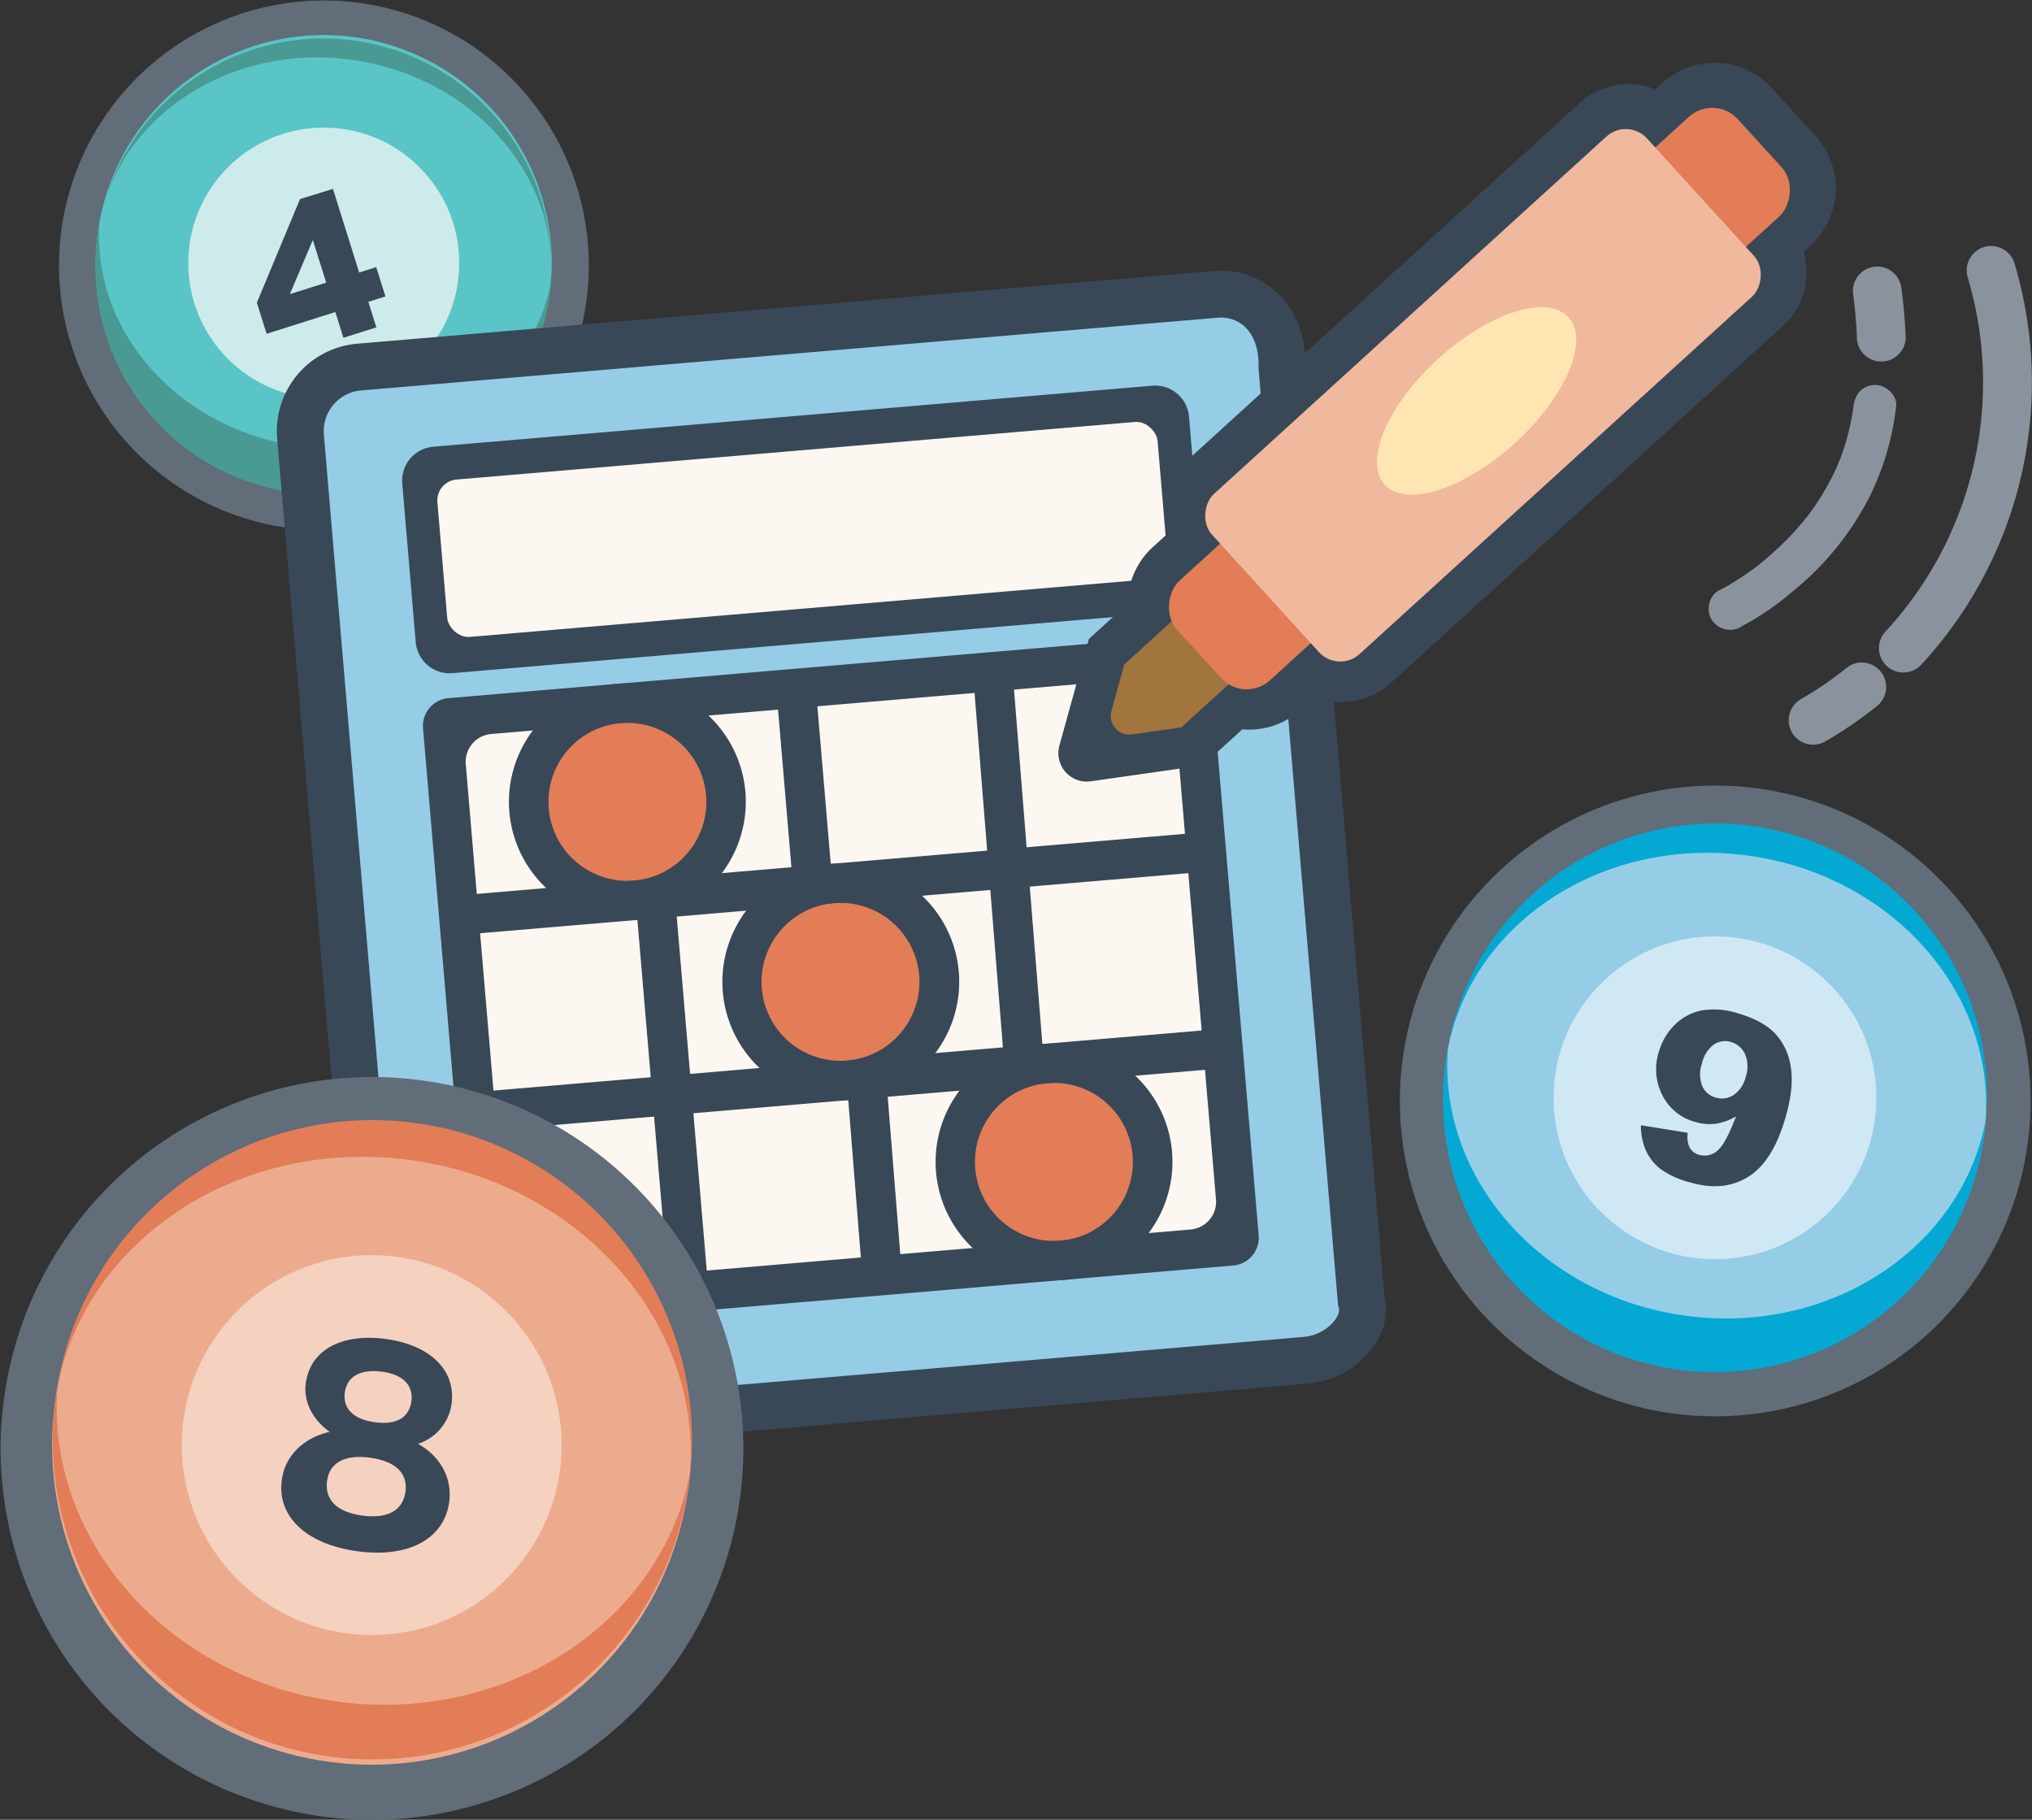 <svg xmlns="http://www.w3.org/2000/svg" width="476.82" height="426.99"><rect width="100%" height="100%" fill="#333333" stroke="none"/><path fill="#616d79" d="M76 124.44a61.18 61.18 0 01-8.39-.57 62.16 62.16 0 118.39.57z"/><circle cx="78.27" cy="63.41" r="53.49" fill="#59c5c7" transform="rotate(-22.15 72.824 68.467)"/><path fill="#4a9a94" d="M70.15 104.64c-28.38-3.85-48.82-27.17-46.77-52.73q-.24 1.3-.42 2.64a53.49 53.49 0 10106 14.36c.12-.88.22-1.77.3-2.66-4.81 25.19-30.72 42.24-59.11 38.39z"/><path fill="#4a9a94" d="M82.43 14.03c29.27 4 50.11 28.54 46.54 54.88a53.49 53.49 0 00-106-14.36c3.56-26.35 30.18-44.49 59.46-40.52z"/><circle cx="78.27" cy="63.41" r="31.79" fill="#ceebeb" transform="rotate(-89.7 76.277 63.728)"/><path fill="#384857" d="M78.69 73.21l-16.13 5.11-2.29-7.29L70.4 46.71l7.73-2.39 6.15 19.62 4-1.26 2.16 6.88-4 1.26 1.87 6-7.73 2.43zm-2.14-6.89l-3.15-10-5.38 12.69z"/><path fill="#384857" stroke="#384857" stroke-miterlimit="10" stroke-width="22" d="M295.32 86.4l18.68 220c1.2 2.18-2.72 6.83-8 7.28l-200.95 17.07a9.6 9.6 0 01-10.36-8.76l-3.25-38.26-1.63-19.13-4.06-47.83-4.06-47.83-4.07-47.82L76 101.98h0a9.59 9.59 0 018.75-10.37l124.39-10.56 19.14-1.63 57.41-4.87c5.28-.45 9.93 3.47 9.63 11.85z"/><path fill="#95cde7" d="M295.32 86.4l18.68 220c1.2 2.18-2.72 6.83-8 7.28l-200.95 17.07a9.6 9.6 0 01-10.36-8.76l-3.25-38.26-1.63-19.13-4.06-47.83-4.06-47.83-4.07-47.82L76 101.98a9.59 9.59 0 018.75-10.37l124.39-10.56 19.14-1.63 57.41-4.87c5.28-.45 9.93 3.47 9.63 11.85z"/><path fill="#fcf7f0" d="M103.726 168.592l175.39-14.882 11.749 138.463-175.39 14.882z"/><circle cx="247.37" cy="272.61" r="23.16" fill="#e27d58"/><circle cx="197.3" cy="230.37" r="23.16" fill="#e27d58"/><circle cx="147.23" cy="188.14" r="23.16" fill="#e27d58"/><path fill="#384857" d="M275.07 143.61L106 157.96a8 8 0 01-8.46-7.4l-3.14-37a8 8 0 017.09-8.73l169.07-14.35a8 8 0 018.46 7.41l3.14 37a8 8 0 01-7.09 8.72zM289.35 296.94l-171.58 14.57a6.55 6.55 0 01-7.07-6L99.27 170.88a6.54 6.54 0 016-7.07l171.59-14.56a6.54 6.54 0 017.07 6l11.43 134.66a6.55 6.55 0 01-6.01 7.03zm-163.13 4.55l153.12-13a6.53 6.53 0 006-7.07l-9.86-116.2a6.54 6.54 0 00-7.07-6l-153.12 13a6.55 6.55 0 00-6 7.07l9.87 116.2a6.54 6.54 0 007.06 6z"/><path fill="#384857" d="M149.57 215.83a27.79 27.79 0 1125.34-30 27.82 27.82 0 01-25.34 30zm-3.88-46.15a18.53 18.53 0 1020 16.89 18.55 18.55 0 00-20-16.89zM199.69 258.07a27.79 27.79 0 1125.3-30.05 27.83 27.83 0 01-25.3 30.05zm-4-46.16a18.53 18.53 0 1020 16.9 18.56 18.56 0 00-20-16.9zM249.69 300.32a27.79 27.79 0 1125.34-30 27.83 27.83 0 01-25.34 30zm-3.92-46.15a18.53 18.53 0 1020 16.89 18.54 18.54 0 00-19.97-16.91z"/><path fill="#384857" d="M107.255 210.139l175.39-14.882.782 9.226-175.39 14.882zM111.173 256.282l175.39-14.882.782 9.227-175.39 14.882z"/><path fill="#384857" d="M198.823 255.3l9.26-.742 3.705 46.32-9.26.741zM182.185 161.933l9.227-.783 3.916 46.154-9.227.783zM149.176 211.222l9.227-.783 7.833 92.308-9.227.783zM228.45 159.656l9.26-.74 7.412 92.64-9.26.74z"/><rect width="169.61" height="37.06" x="105.79" y="107.37" fill="#fcf7f0" rx="4.93" transform="rotate(-4.85 169.664 152.31)"/><path fill="#384857" d="M248.6 174.92l6.92-25 9.12-8.31v-.72a18 18 0 015.93-12.57l3.36-3.06a16.79 16.79 0 014.76-17.33l92.1-83.86a16.76 16.76 0 0117.67-3.09l1.67-1.52a18.14 18.14 0 0125.63 1.2l10.29 11.3a18.14 18.14 0 01-1.2 25.63l-1.66 1.51a16.82 16.82 0 01-4.74 17.31l-92.13 83.91a16.59 16.59 0 01-12.06 4.35 17 17 0 01-5.62-1.24l-3.35 3.05a18.13 18.13 0 01-13.77 4.65l-9.27 8.44-26.28 3.75a6.67 6.67 0 01-7.37-8.4z"/><path fill="#a2743e" d="M279.69 141.43l-15.88 14.49-3 10.85a4.4 4.4 0 004.88 5.55l11.53-1.66 15.92-14.49z"/><rect width="31.57" height="177.95" x="333.65" y="6.23" fill="#e27d58" rx="8.14" transform="rotate(47.68 350.2 91.777)"/><rect width="50.79" height="138.07" x="324.89" y="25.4" fill="#f0b89d" rx="6.75" transform="rotate(47.68 351.045 90.997)"/><ellipse cx="348.8" cy="95.78" fill="#ffe5b1" rx="29.17" ry="13.38" transform="rotate(-42.32 345.45 97.919)"/><path fill="#616d79" d="M87.28 426.99a87 87 0 01-11.77-.8 87.14 87.14 0 1111.77.8z"/><circle cx="89.53" cy="340.76" r="74.99" fill="#edab8e" transform="rotate(-45 86.348 342.693)"/><path fill="#e27d58" d="M79.07 399.23c-39.79-5.39-68.45-38.09-65.56-73.91-.23 1.22-.43 2.45-.6 3.7a75 75 0 00148.62 20.14c.17-1.25.31-2.5.42-3.74-6.76 35.3-43.08 59.2-82.88 53.81z"/><path fill="#e27d58" d="M96.28 272.2c41 5.56 70.26 40 65.25 76.95a75 75 0 10-148.62-20.14c5-36.94 42.33-62.37 83.37-56.81z"/><circle cx="89.53" cy="340.76" r="44.56" fill="#f5d1bf" transform="rotate(-89.7 87.53 341.077)"/><path fill="#384857" d="M105.96 329.47a11.57 11.57 0 01-7.87 9.31c5.22 2.9 8.07 8.05 7.32 13.63-1.18 8.72-9.6 13.19-21.53 11.57s-18.93-8.1-17.75-16.75c.76-5.65 5.1-9.89 11.25-11.26-4-2.82-6.21-7.09-5.63-11.42 1.06-7.81 8.42-11.78 18.81-10.37s16.48 7.34 15.4 15.29z"/><path fill="#f5d1bf" d="M76.75 347.46c-.61 4.46 2.34 7.35 8.27 8.15s9.53-1.19 10.13-5.59-2.43-7.21-8.36-8-9.47 1.19-10.04 5.44zM80.91 326.72c-.51 3.76 2 6.31 7.07 7s8-1.11 8.55-4.88-2-6.37-6.93-7-8.17 1.04-8.69 4.88z"/><path fill="#8a939d" stroke="#8a939d" stroke-miterlimit="10" stroke-width="7" d="M435.89 159.18a2.23 2.23 0 012.39 3.73 94.29 94.29 0 01-11.67 8 2.225 2.225 0 11-2.23-3.85 90.18 90.18 0 0011.12-7.6 2.41 2.41 0 01.39-.28zM466.23 61.46a1.51 1.51 0 01.35-.14 2.23 2.23 0 012.78 1.48 94 94 0 01-21 90.67 2.22 2.22 0 11-3.26-3 89.6 89.6 0 0020-86.36 2.22 2.22 0 011.13-2.65zM439.26 66.43a2.28 2.28 0 011-.37 2.22 2.22 0 012.43 1.91c.5 3.69.82 7.45 1 11.17a2.23 2.23 0 01-4.45.17c-.13-3.59-.44-7.2-.92-10.75a2.24 2.24 0 01.94-2.13z"/><path fill="#8a939d" d="M408.43 147.09a61.85 61.85 0 0011.56-7.77 69 69 0 0018.7-22.74 64.11 64.11 0 006.25-21.26c.3-2.61-2.52-5.11-5-5-3 .13-4.68 2.21-5 5 0 .18-.05.37-.07.55-.06.58.06-.41.06-.42-.09.34-.1.72-.16 1.08q-.19 1.23-.45 2.46c-.3 1.47-.66 2.93-1.07 4.37s-.86 2.77-1.37 4.12c-.07.17-.77 1.78-.72 1.82s.41-.94.18-.45c-.06.14-.12.29-.19.44-.15.34-.3.68-.46 1a59.44 59.44 0 01-3.87 7c-.69 1.06-1.41 2.11-2.16 3.13l-.51.69c-.59.78.28-.36.08-.12-.41.51-.81 1-1.22 1.52a70.09 70.09 0 01-9.16 9.07l-1 .83-.58.46c-.14.1 1-.8.28-.22s-1.34 1-2 1.48c-1.11.79-2.25 1.55-3.41 2.27a41.33 41.33 0 01-3.72 2.11c-2.36 1.13-3.17 4.69-1.79 6.84a5.13 5.13 0 006.84 1.79z"/><path fill="#616d79" d="M402.48 332.32a73.7 73.7 0 01-10-.68 74 74 0 1110 .68z"/><circle cx="404.74" cy="259.27" r="63.73" fill="#95cde7" transform="rotate(-45 401.557 261.21)"/><path fill="#04a9d3" d="M395.51 308.71c-33.82-4.59-58.18-32.39-55.73-62.83-.19 1-.36 2.09-.5 3.15a63.73 63.73 0 10126.3 17.11c.15-1.06.26-2.11.35-3.17-5.74 30.01-36.6 50.35-70.42 45.74z"/><path fill="#04a9d3" d="M410.13 200.75c34.88 4.72 59.71 34 55.45 65.39a63.73 63.73 0 10-126.3-17.11c4.25-31.39 35.97-53.01 70.85-48.28z"/><circle cx="404.74" cy="259.27" r="37.87" fill="#d0e8f4" transform="rotate(-89.7 402.74 259.585)"/><path fill="#384857" d="M385.05 264.02l11 1.78a5.81 5.81 0 00.48 3.54 3.64 3.64 0 002.16 1.62 4.55 4.55 0 004.75-1.41q1.6-1.59 3.94-7.6a13.64 13.64 0 01-4.76 1.72 11.43 11.43 0 01-4.91-.45 12 12 0 01-7.6-6.2 13.24 13.24 0 01-.83-10.27 14.29 14.29 0 013.84-6.41 12.24 12.24 0 016.35-3.28 18.22 18.22 0 018.4.72q5.75 1.69 8.63 4.68a14.36 14.36 0 013.71 7.89q.81 4.91-1.26 11.94-3 10.36-8.81 13.89t-13.49 1.27a20.76 20.76 0 01-6.96-3.13 11.64 11.64 0 01-3.48-4.38 14.61 14.61 0 01-1.16-5.92zm24.58-11.31a7.41 7.41 0 00-.14-5.33 5.13 5.13 0 00-3.29-2.88 4.7 4.7 0 00-4 .56 7.38 7.38 0 00-2.79 4.37 7.68 7.68 0 000 5.33 4.75 4.75 0 003.12 2.75 5 5 0 004.21-.54 7.11 7.11 0 002.89-4.26z"/></svg>